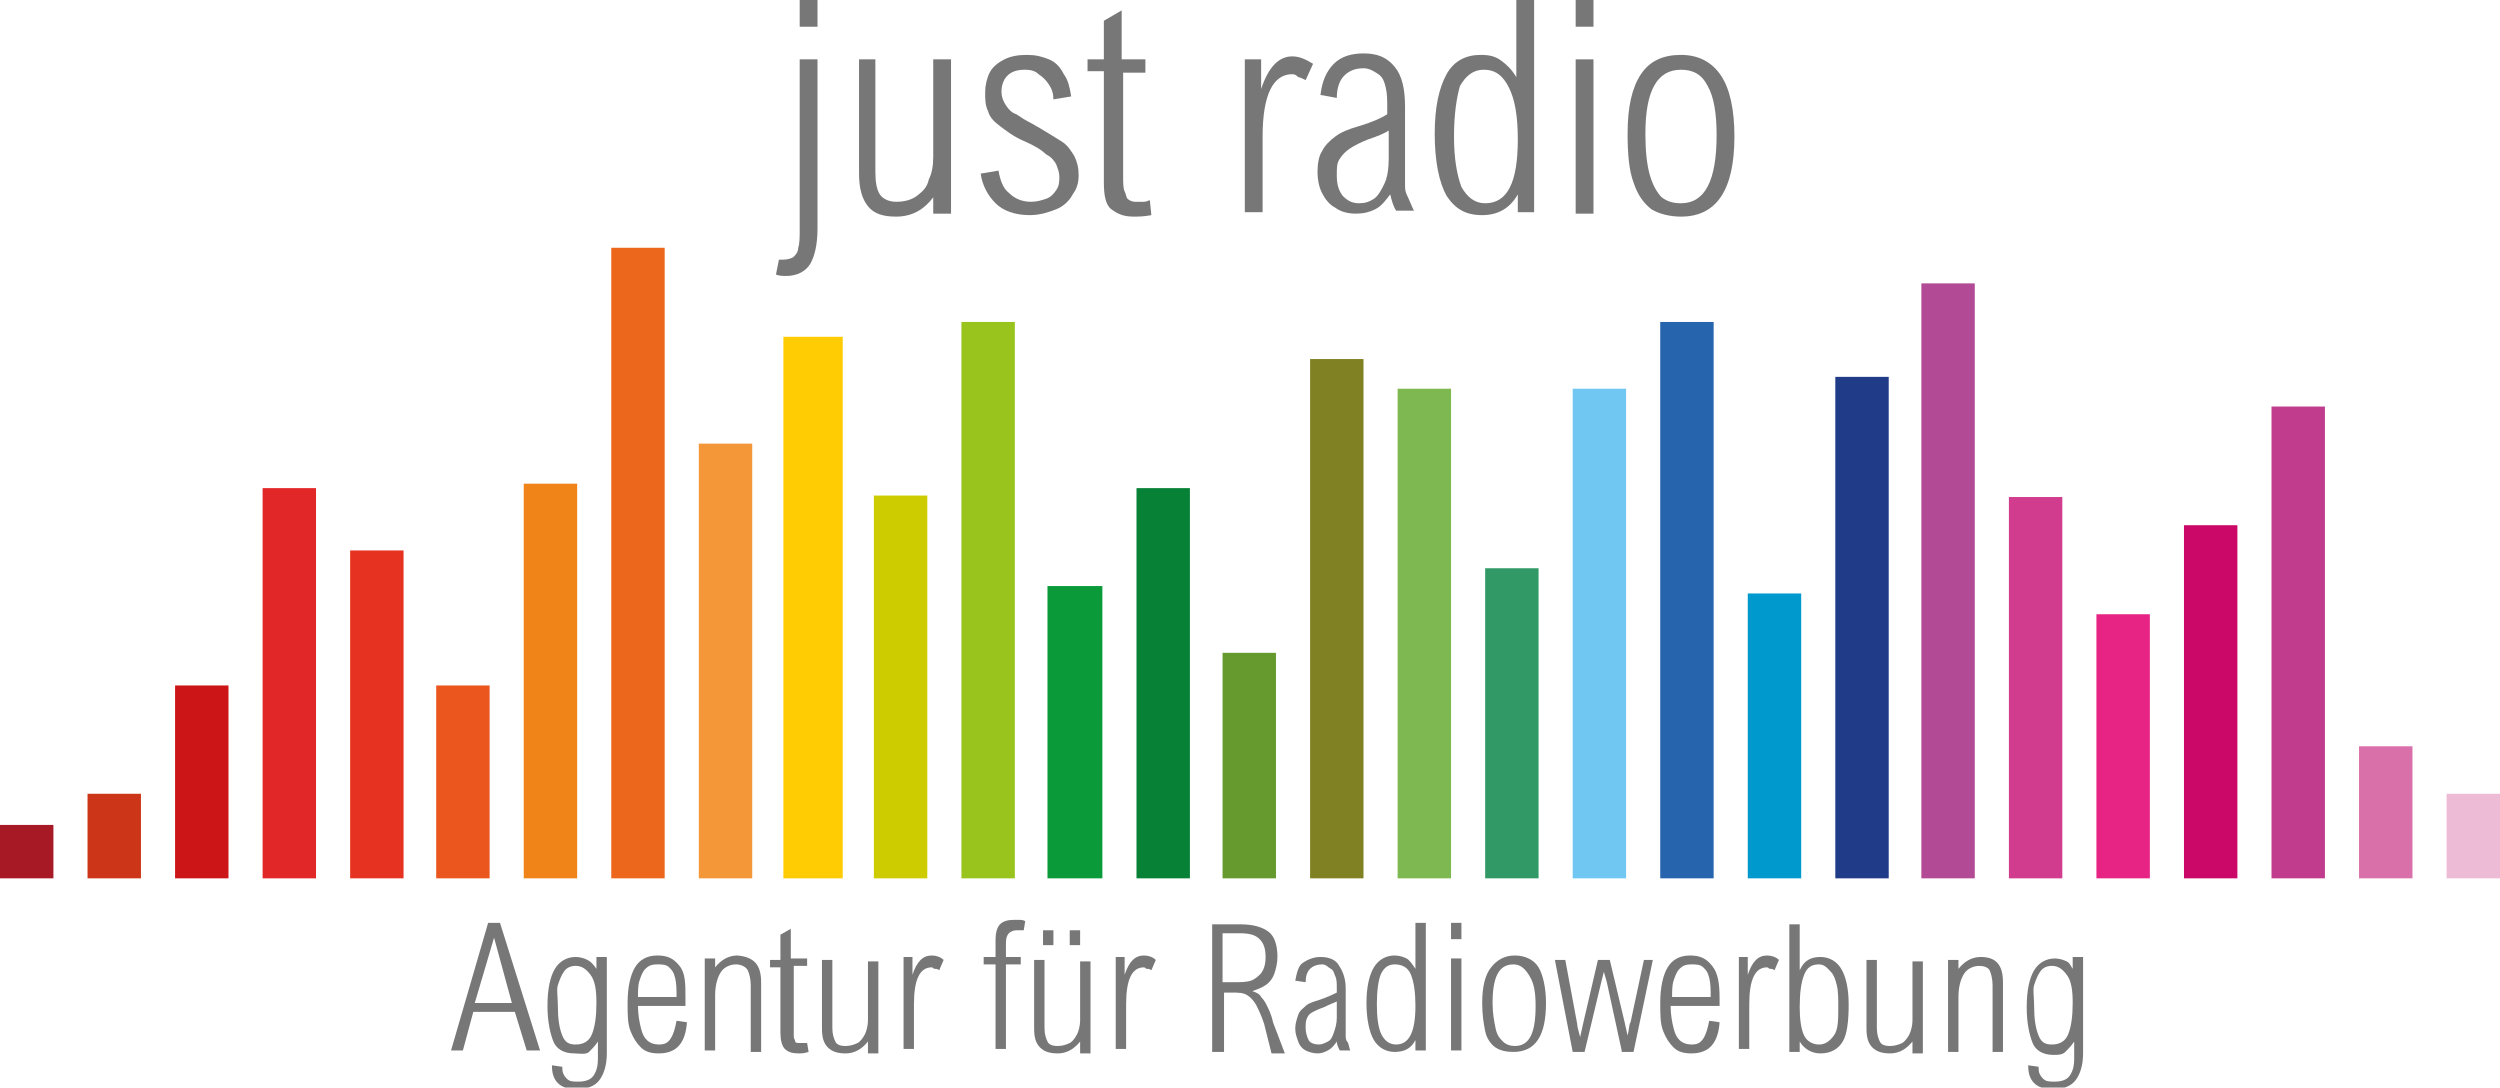 <?xml version="1.0" encoding="utf-8"?>
<!-- Generator: Adobe Illustrator 28.2.0, SVG Export Plug-In . SVG Version: 6.00 Build 0)  -->
<svg version="1.1" id="Ebene_1" xmlns="http://www.w3.org/2000/svg" xmlns:xlink="http://www.w3.org/1999/xlink" x="0px" y="0px"
	 viewBox="0 0 168.5 73.3" style="enable-background:new 0 0 168.5 73.3;" xml:space="preserve">
<style type="text/css">
	.st0{fill-rule:evenodd;clip-rule:evenodd;fill:#EC671B;}
	.st1{fill-rule:evenodd;clip-rule:evenodd;fill:#99C31D;}
	.st2{fill-rule:evenodd;clip-rule:evenodd;fill:#CC1517;}
	.st3{fill-rule:evenodd;clip-rule:evenodd;fill:#E22728;}
	.st4{fill-rule:evenodd;clip-rule:evenodd;fill:#E63321;}
	.st5{fill-rule:evenodd;clip-rule:evenodd;fill:#EA561D;}
	.st6{fill-rule:evenodd;clip-rule:evenodd;fill:#FFCC03;}
	.st7{fill-rule:evenodd;clip-rule:evenodd;fill:#F18419;}
	.st8{fill-rule:evenodd;clip-rule:evenodd;fill:#F49739;}
	.st9{fill-rule:evenodd;clip-rule:evenodd;fill:#B24A95;}
	.st10{fill-rule:evenodd;clip-rule:evenodd;fill:#D13C8E;}
	.st11{fill-rule:evenodd;clip-rule:evenodd;fill:#0B9A39;}
	.st12{fill-rule:evenodd;clip-rule:evenodd;fill:#078136;}
	.st13{fill-rule:evenodd;clip-rule:evenodd;fill:#669A2F;}
	.st14{fill-rule:evenodd;clip-rule:evenodd;fill:#808122;}
	.st15{fill-rule:evenodd;clip-rule:evenodd;fill:#7DB850;}
	.st16{fill-rule:evenodd;clip-rule:evenodd;fill:#319966;}
	.st17{fill-rule:evenodd;clip-rule:evenodd;fill:#0099CD;}
	.st18{fill-rule:evenodd;clip-rule:evenodd;fill:#CDCC01;}
	.st19{fill-rule:evenodd;clip-rule:evenodd;fill:#E72484;}
	.st20{fill-rule:evenodd;clip-rule:evenodd;fill:#C23C8E;}
	.st21{fill-rule:evenodd;clip-rule:evenodd;fill:#EEBBD7;}
	.st22{fill-rule:evenodd;clip-rule:evenodd;fill:#203C89;}
	.st23{fill-rule:evenodd;clip-rule:evenodd;fill:#2764AE;}
	.st24{fill-rule:evenodd;clip-rule:evenodd;fill:#CC3517;}
	.st25{fill-rule:evenodd;clip-rule:evenodd;fill:#A61925;}
	.st26{fill-rule:evenodd;clip-rule:evenodd;fill:#70C8F2;}
	.st27{fill-rule:evenodd;clip-rule:evenodd;fill:#D970A9;}
	.st28{enable-background:new    ;}
	.st29{fill:#777777;}
	.st30{fill-rule:evenodd;clip-rule:evenodd;fill:#CB0767;}
</style>
<polygon class="st0" points="41.2,16.7 44.8,16.7 44.8,59.2 41.2,59.2 "/>
<polygon class="st1" points="64.8,21.7 68.4,21.7 68.4,59.2 64.8,59.2 "/>
<polygon class="st2" points="11.8,46.2 15.4,46.2 15.4,59.2 11.8,59.2 "/>
<polygon class="st3" points="17.7,32.9 21.3,32.9 21.3,59.2 17.7,59.2 "/>
<polygon class="st4" points="23.6,37.1 27.2,37.1 27.2,59.2 23.6,59.2 "/>
<polygon class="st5" points="29.4,46.2 33,46.2 33,59.2 29.4,59.2 "/>
<polygon class="st6" points="52.8,22.7 56.8,22.7 56.8,59.2 52.8,59.2 "/>
<polygon class="st7" points="35.3,32.6 38.9,32.6 38.9,59.2 35.3,59.2 "/>
<polygon class="st8" points="47.1,29.9 50.7,29.9 50.7,59.2 47.1,59.2 "/>
<polygon class="st9" points="133.1,19.1 129.5,19.1 129.5,59.2 133.1,59.2 "/>
<polygon class="st10" points="135.4,33.5 139,33.5 139,59.2 135.4,59.2 "/>
<polygon class="st11" points="70.6,39.5 74.3,39.5 74.3,59.2 70.6,59.2 "/>
<polygon class="st12" points="76.6,32.9 80.2,32.9 80.2,59.2 76.6,59.2 "/>
<polygon class="st13" points="82.4,44 86,44 86,59.2 82.4,59.2 "/>
<polygon class="st14" points="88.3,24.2 91.9,24.2 91.9,59.2 88.3,59.2 "/>
<polygon class="st15" points="94.2,26.2 97.8,26.2 97.8,59.2 94.2,59.2 "/>
<polygon class="st16" points="100.1,38.3 103.7,38.3 103.7,59.2 100.1,59.2 "/>
<polygon class="st17" points="117.8,40 121.4,40 121.4,59.2 117.8,59.2 "/>
<polygon class="st18" points="58.9,33.4 62.5,33.4 62.5,59.2 58.9,59.2 "/>
<polygon class="st19" points="141.3,41.4 144.9,41.4 144.9,59.2 141.3,59.2 "/>
<polygon class="st20" points="153.1,27.4 156.7,27.4 156.7,59.2 153.1,59.2 "/>
<polygon class="st21" points="164.9,53.5 168.5,53.5 168.5,59.2 164.9,59.2 "/>
<polygon class="st22" points="123.7,25.4 127.3,25.4 127.3,59.2 123.7,59.2 "/>
<polygon class="st23" points="111.9,21.7 115.5,21.7 115.5,59.2 111.9,59.2 "/>
<polygon class="st24" points="5.9,53.5 9.5,53.5 9.5,59.2 5.9,59.2 "/>
<polygon class="st25" points="0,55.6 3.6,55.6 3.6,59.2 0,59.2 "/>
<polygon class="st26" points="106,26.2 109.6,26.2 109.6,59.2 106,59.2 "/>
<polygon class="st27" points="159,50.3 162.6,50.3 162.6,59.2 159,59.2 "/>
<g class="st28">
	<path class="st29" d="M53,18.6c-0.2,0-0.5,0-0.7-0.1l0.2-1c0.1,0,0.2,0,0.3,0c0.3,0,0.6-0.1,0.7-0.2s0.3-0.3,0.3-0.6
		c0.1-0.3,0.1-0.7,0.1-1.3V4h1.2v11.4c0,1.1-0.2,1.9-0.5,2.4S53.7,18.6,53,18.6z M53.9,1.8V0h1.2v1.8H53.9z"/>
	<path class="st29" d="M62.9,14.3v-1c-0.6,0.8-1.4,1.3-2.5,1.3c-0.9,0-1.5-0.2-1.9-0.7s-0.6-1.2-0.6-2.2V4H59v7.6
		c0,0.7,0.1,1.2,0.3,1.5c0.2,0.3,0.6,0.5,1.1,0.5c0.5,0,1-0.1,1.4-0.4c0.4-0.3,0.7-0.6,0.8-1.1c0.2-0.4,0.3-0.9,0.3-1.5V4h1.2v10.4
		H62.9z"/>
</g>
<g class="st28">
	<path class="st29" d="M69.1,4.7c-0.5,0-0.9,0.1-1.2,0.4c-0.3,0.3-0.4,0.7-0.4,1.1c0,0.3,0.1,0.6,0.3,0.9s0.4,0.5,0.7,0.6
		c0.3,0.2,0.6,0.4,1,0.6c0.9,0.5,1.5,0.9,2,1.2s0.7,0.7,0.9,1c0.2,0.4,0.3,0.8,0.3,1.3c0,0.5-0.1,0.9-0.4,1.3
		c-0.2,0.4-0.6,0.8-1.1,1s-1.1,0.4-1.8,0.4c-1,0-1.8-0.3-2.3-0.8c-0.5-0.5-0.9-1.2-1-2l1.2-0.2c0.1,0.6,0.3,1.2,0.7,1.5
		c0.4,0.4,0.9,0.6,1.5,0.6c0.4,0,0.7-0.1,1-0.2s0.5-0.3,0.7-0.6s0.2-0.6,0.2-0.9c0-0.3-0.1-0.5-0.2-0.8c-0.1-0.2-0.3-0.5-0.7-0.7
		c-0.3-0.3-0.8-0.6-1.5-0.9c-0.7-0.3-1.2-0.7-1.6-1c-0.4-0.3-0.7-0.6-0.8-1c-0.2-0.4-0.2-0.8-0.2-1.3c0-0.4,0.1-0.9,0.3-1.3
		c0.2-0.4,0.6-0.7,1-0.9s0.9-0.3,1.5-0.3c0.6,0,1,0.1,1.5,0.3s0.8,0.6,1,1c0.3,0.4,0.4,0.9,0.5,1.5l-1.2,0.2c0-0.4-0.1-0.7-0.3-1
		c-0.2-0.3-0.4-0.5-0.7-0.7C69.8,4.8,69.5,4.7,69.1,4.7z"/>
</g>
<g class="st28">
	<path class="st29" d="M77.2,4v0.9h-1.5v7c0,0.4,0,0.8,0.1,1s0.1,0.4,0.2,0.5c0.1,0.1,0.3,0.2,0.5,0.2c0.2,0,0.4,0,0.6,0
		c0.2,0,0.3-0.1,0.4-0.1l0.1,1c-0.5,0.1-0.9,0.1-1.2,0.1c-0.7,0-1.1-0.2-1.5-0.5s-0.5-1-0.5-1.8V4.8h-1.1V4h1.1V1.4l1.2-0.7V4H77.2z
		"/>
</g>
<g class="st28">
	<path class="st29" d="M87.1,5c-1.3,0-2,1.4-2,4.2v5.1h-1.2V4H85v2c0.5-1.5,1.2-2.2,2.1-2.2c0.5,0,0.9,0.2,1.4,0.5l-0.5,1.1
		c-0.2-0.1-0.4-0.2-0.5-0.2C87.4,5.1,87.3,5,87.1,5z"/>
	<path class="st29" d="M94.7,7.2v4.3c0,0.5,0,0.8,0,1.1s0.1,0.5,0.2,0.7c0.1,0.2,0.2,0.5,0.4,0.9h-1.2c-0.2-0.3-0.3-0.7-0.4-1.1
		c-0.3,0.4-0.6,0.8-1,1c-0.4,0.2-0.8,0.3-1.3,0.3c-0.5,0-1-0.1-1.4-0.4c-0.4-0.2-0.7-0.6-0.9-1c-0.2-0.4-0.3-0.9-0.3-1.4
		c0-0.6,0.1-1.1,0.3-1.4c0.2-0.4,0.5-0.7,0.9-1s0.9-0.5,1.6-0.7c1-0.3,1.6-0.6,1.9-0.8V7.3c0-0.5,0-1-0.1-1.4
		c-0.1-0.4-0.2-0.7-0.5-0.9s-0.6-0.4-1-0.4c-0.6,0-1,0.2-1.3,0.5c-0.3,0.3-0.5,0.8-0.5,1.5l-1.1-0.2c0.1-0.9,0.4-1.6,0.9-2.1
		c0.5-0.5,1.2-0.7,2-0.7c1,0,1.6,0.3,2.1,0.9C94.5,5.1,94.7,6,94.7,7.2z M92.2,9.4C91.7,9.6,91.3,9.8,91,10s-0.5,0.4-0.7,0.7
		c-0.2,0.3-0.2,0.6-0.2,1.1c0,0.6,0.1,1,0.4,1.4c0.3,0.3,0.6,0.5,1.1,0.5c0.4,0,0.7-0.1,1-0.3c0.3-0.2,0.5-0.6,0.7-1s0.3-1,0.3-1.7
		V8.8C93.3,9,92.8,9.2,92.2,9.4z"/>
</g>
<g class="st28">
	<path class="st29" d="M102.3,14.3v-1.2c-0.5,0.9-1.3,1.4-2.4,1.4c-1.1,0-1.8-0.4-2.4-1.3c-0.5-0.9-0.8-2.3-0.8-4.2
		c0-1.8,0.3-3.1,0.8-4c0.5-0.9,1.3-1.3,2.3-1.3c0.6,0,1,0.1,1.4,0.4s0.7,0.6,1,1.1V0h1.2v14.3H102.3z M98,9.2c0,1.5,0.2,2.6,0.5,3.4
		c0.4,0.7,0.9,1.1,1.6,1.1c1.5,0,2.2-1.4,2.2-4.3c0-1.6-0.2-2.7-0.6-3.5s-0.9-1.2-1.7-1.2c-0.7,0-1.2,0.4-1.6,1.1
		C98.2,6.5,98,7.6,98,9.2z"/>
</g>
<g class="st28">
	<path class="st29" d="M106.2,1.8V0h1.2v1.8H106.2z M106.2,14.3V4h1.2v10.4H106.2z"/>
</g>
<g class="st28">
	<path class="st29" d="M109.7,9c0-1.8,0.3-3.1,0.9-4s1.5-1.3,2.7-1.3c1.2,0,2.1,0.5,2.7,1.4c0.6,0.9,0.9,2.3,0.9,4.1
		c0,3.6-1.2,5.4-3.6,5.4c-0.8,0-1.5-0.2-2-0.5c-0.5-0.4-0.9-0.9-1.2-1.8C109.8,11.5,109.7,10.4,109.7,9z M113.3,4.7
		c-1.6,0-2.4,1.4-2.4,4.3c0,1.2,0.1,2.1,0.3,2.8s0.5,1.2,0.8,1.5c0.4,0.3,0.8,0.4,1.3,0.4c1.6,0,2.4-1.5,2.4-4.6
		c0-1.5-0.2-2.6-0.6-3.3C114.7,5,114.1,4.7,113.3,4.7z"/>
</g>
<g class="st28">
	<path class="st29" d="M31.9,68.2l-0.7,2.6h-0.8l2.5-8.6h0.8l2.7,8.6h-0.9l-0.8-2.6H31.9z M33.3,63.2L32,67.6h2.5L33.3,63.2z"/>
</g>
<g class="st28">
	<path class="st29" d="M40.2,65.3v-0.8h0.7V71c0,0.8-0.2,1.4-0.5,1.8s-0.8,0.6-1.5,0.6c-0.6,0-1-0.1-1.3-0.4s-0.4-0.7-0.4-1.2v0
		l0.7,0.1v0.1c0,0.3,0.1,0.5,0.3,0.7s0.4,0.2,0.8,0.2c0.4,0,0.8-0.1,1-0.4s0.3-0.6,0.3-1.2v-1.1c-0.2,0.3-0.4,0.5-0.6,0.7
		S39,71,38.7,71c-0.7,0-1.2-0.3-1.4-0.8s-0.4-1.3-0.4-2.4c0-1.2,0.2-2,0.5-2.5s0.8-0.8,1.4-0.8c0.3,0,0.6,0.1,0.8,0.2
		S40,65,40.2,65.3z M37.6,67.8c0,0.9,0.1,1.5,0.3,2s0.5,0.6,0.9,0.6c0.5,0,0.9-0.2,1.1-0.7s0.3-1.2,0.3-2.1c0-0.9-0.1-1.5-0.4-1.9
		s-0.6-0.6-1-0.6c-0.3,0-0.6,0.1-0.8,0.4s-0.3,0.6-0.4,0.9S37.6,67.2,37.6,67.8z"/>
</g>
<g class="st28">
	<path class="st29" d="M46.2,67.3v0.5H43c0,0.6,0.1,1.1,0.2,1.5s0.2,0.6,0.4,0.8s0.5,0.3,0.8,0.3c0.4,0,0.6-0.1,0.8-0.4
		s0.3-0.7,0.4-1.2l0.7,0.1c-0.1,1.4-0.7,2.1-1.9,2.1c-0.5,0-0.9-0.1-1.2-0.4s-0.5-0.6-0.7-1.1s-0.2-1.1-0.2-1.9
		c0-1.1,0.2-1.9,0.5-2.4s0.8-0.8,1.5-0.8s1.1,0.2,1.5,0.7S46.2,66.3,46.2,67.3z M43,67.2h2.6c0-0.5,0-0.9-0.1-1.3s-0.2-0.5-0.4-0.7
		S44.6,65,44.3,65c-0.4,0-0.6,0.1-0.8,0.3s-0.3,0.5-0.4,0.8S43,66.8,43,67.2z"/>
	<path class="st29" d="M51.3,66.2v4.7h-0.7v-4.5c0-0.4-0.1-0.8-0.2-1S50,65,49.6,65c-0.4,0-0.8,0.2-1,0.5s-0.4,0.8-0.4,1.6v3.7h-0.7
		v-6.2h0.7v0.6c0.4-0.5,0.9-0.8,1.5-0.8C50.8,64.5,51.3,65,51.3,66.2z"/>
</g>
<g class="st28">
	<path class="st29" d="M54.4,64.6v0.5h-0.9v4.2c0,0.3,0,0.5,0,0.6s0.1,0.2,0.1,0.3s0.2,0.1,0.3,0.1c0.1,0,0.2,0,0.3,0s0.2,0,0.2,0
		l0.1,0.6c-0.3,0.1-0.5,0.1-0.7,0.1c-0.4,0-0.7-0.1-0.9-0.3s-0.3-0.6-0.3-1.1v-4.4h-0.7v-0.5h0.7V63l0.7-0.4v2H54.4z"/>
</g>
<g class="st28">
	<path class="st29" d="M58.5,70.8v-0.6C58.1,70.7,57.6,71,57,71c-0.5,0-0.9-0.1-1.2-0.4s-0.4-0.7-0.4-1.3v-4.6h0.7v4.6
		c0,0.4,0.1,0.7,0.2,0.9s0.3,0.3,0.7,0.3c0.3,0,0.6-0.1,0.8-0.2s0.4-0.4,0.5-0.6s0.2-0.6,0.2-0.9v-4h0.7v6.2H58.5z"/>
</g>
<g class="st28">
	<path class="st29" d="M62.8,65.2c-0.8,0-1.2,0.8-1.2,2.5v3h-0.7v-6.2h0.6v1.2c0.3-0.9,0.7-1.3,1.3-1.3c0.3,0,0.6,0.1,0.8,0.3
		l-0.3,0.7c-0.1-0.1-0.2-0.1-0.3-0.1S62.9,65.2,62.8,65.2z"/>
</g>
<g class="st28">
	<path class="st29" d="M68.5,62.7c-0.2,0-0.4,0.1-0.5,0.2s-0.2,0.3-0.2,0.6v1h1v0.5h-1v5.7h-0.7v-5.7h-0.8v-0.5h0.8v-1.2
		c0-0.4,0.1-0.8,0.3-1s0.5-0.3,0.9-0.3c0.2,0,0.3,0,0.4,0s0.3,0,0.4,0.1l-0.1,0.6C68.9,62.7,68.7,62.7,68.5,62.7z"/>
</g>
<g class="st28">
	<path class="st29" d="M72.8,70.8v-0.6c-0.4,0.5-0.9,0.8-1.5,0.8c-0.5,0-0.9-0.1-1.2-0.4s-0.4-0.7-0.4-1.3v-4.6h0.7v4.6
		c0,0.4,0.1,0.7,0.2,0.9s0.3,0.3,0.7,0.3c0.3,0,0.6-0.1,0.8-0.2s0.4-0.4,0.5-0.6s0.2-0.6,0.2-0.9v-4h0.7v6.2H72.8z M70.3,63.7v-1H71
		v1H70.3z M72.1,63.7v-1h0.7v1H72.1z"/>
</g>
<g class="st28">
	<path class="st29" d="M77.1,65.2c-0.8,0-1.2,0.8-1.2,2.5v3h-0.7v-6.2h0.6v1.2c0.3-0.9,0.7-1.3,1.3-1.3c0.3,0,0.6,0.1,0.8,0.3
		l-0.3,0.7c-0.1-0.1-0.2-0.1-0.3-0.1S77.2,65.2,77.1,65.2z"/>
</g>
<g class="st28">
	<path class="st29" d="M86.1,64.5c0,0.4-0.1,0.8-0.2,1.1s-0.3,0.6-0.6,0.8s-0.6,0.3-0.9,0.4c0.3,0.1,0.5,0.2,0.6,0.4
		c0.2,0.2,0.3,0.4,0.4,0.6s0.3,0.6,0.4,1.1l0.8,2.1h-0.9L85.2,69c-0.2-0.6-0.4-1-0.5-1.2s-0.3-0.5-0.6-0.7s-0.6-0.2-1.1-0.2h-0.5v4
		h-0.8v-8.6h1.9c0.9,0,1.5,0.2,1.9,0.5S86.1,63.7,86.1,64.5z M85.3,64.5c0-0.5-0.1-0.9-0.4-1.2c-0.3-0.3-0.7-0.4-1.4-0.4h-1.1v3.3
		h0.8c0.4,0,0.8,0,1.1-0.1s0.5-0.3,0.7-0.5C85.2,65.3,85.3,65,85.3,64.5z"/>
</g>
<g class="st28">
	<path class="st29" d="M90.7,66.6v2.6c0,0.3,0,0.5,0,0.6s0,0.3,0.1,0.4s0.1,0.3,0.2,0.6h-0.7c-0.1-0.2-0.2-0.4-0.2-0.6
		c-0.2,0.3-0.4,0.5-0.6,0.6S89.1,71,88.8,71c-0.3,0-0.6-0.1-0.8-0.2s-0.4-0.3-0.5-0.6s-0.2-0.5-0.2-0.9c0-0.3,0.1-0.6,0.2-0.9
		s0.3-0.4,0.5-0.6s0.6-0.3,0.9-0.4c0.6-0.2,1-0.4,1.2-0.5v-0.3c0-0.3,0-0.6-0.1-0.8s-0.1-0.4-0.3-0.5S89.4,65,89.1,65
		c-0.3,0-0.6,0.1-0.8,0.3s-0.3,0.5-0.3,0.9l-0.7-0.1c0.1-0.5,0.2-1,0.5-1.2s0.7-0.4,1.2-0.4c0.6,0,1,0.2,1.2,0.5
		S90.7,65.8,90.7,66.6z M89.2,67.9c-0.3,0.1-0.5,0.2-0.7,0.3s-0.3,0.2-0.4,0.4S88,69,88,69.3c0,0.3,0.1,0.6,0.2,0.8s0.4,0.3,0.7,0.3
		c0.2,0,0.4-0.1,0.6-0.2s0.3-0.3,0.4-0.6s0.2-0.6,0.2-1v-1.1C89.9,67.6,89.6,67.7,89.2,67.9z"/>
</g>
<g class="st28">
	<path class="st29" d="M95.4,70.8v-0.7c-0.3,0.6-0.8,0.8-1.4,0.8c-0.6,0-1.1-0.3-1.4-0.8s-0.5-1.4-0.5-2.5c0-1.1,0.2-1.9,0.5-2.4
		s0.8-0.8,1.4-0.8c0.3,0,0.6,0.1,0.8,0.2s0.4,0.4,0.6,0.7v-3.1h0.7v8.6H95.4z M92.8,67.7c0,0.9,0.1,1.6,0.3,2s0.5,0.7,1,0.7
		c0.9,0,1.3-0.9,1.3-2.6c0-0.9-0.1-1.6-0.3-2.1S94.5,65,94,65c-0.4,0-0.7,0.2-0.9,0.6S92.8,66.8,92.8,67.7z"/>
</g>
<g class="st28">
	<path class="st29" d="M97.8,63.3v-1.1h0.7v1.1H97.8z M97.8,70.8v-6.2h0.7v6.2H97.8z"/>
</g>
<g class="st28">
	<path class="st29" d="M99.9,67.6c0-1.1,0.2-1.9,0.6-2.4s0.9-0.8,1.6-0.8c0.7,0,1.3,0.3,1.6,0.8s0.5,1.4,0.5,2.4
		c0,2.2-0.7,3.3-2.2,3.3c-0.5,0-0.9-0.1-1.2-0.3s-0.6-0.6-0.7-1.1S99.9,68.4,99.9,67.6z M102,65c-1,0-1.4,0.9-1.4,2.6
		c0,0.7,0.1,1.2,0.2,1.7s0.3,0.7,0.5,0.9s0.5,0.3,0.8,0.3c1,0,1.4-0.9,1.4-2.7c0-0.9-0.1-1.5-0.4-2S102.5,65,102,65z"/>
</g>
<g class="st28">
	<path class="st29" d="M109.3,70.8l-1-4.6l-0.2-0.7l-0.2,0.8l-1.1,4.6H106l-1.2-6.2h0.7l0.8,4.3c0,0.2,0.1,0.5,0.2,0.9l0.2-0.9
		l1-4.3h0.8l1,4.2l0.2,0.9c0.1-0.4,0.1-0.8,0.2-0.9l0.9-4.2h0.6l-1.3,6.2H109.3z"/>
</g>
<g class="st28">
	<path class="st29" d="M115.9,67.3v0.5h-3.3c0,0.6,0.1,1.1,0.2,1.5s0.2,0.6,0.4,0.8s0.5,0.3,0.8,0.3c0.4,0,0.6-0.1,0.8-0.4
		s0.3-0.7,0.4-1.2l0.7,0.1c-0.1,1.4-0.7,2.1-1.9,2.1c-0.5,0-0.9-0.1-1.2-0.4s-0.5-0.6-0.7-1.1s-0.2-1.1-0.2-1.9
		c0-1.1,0.2-1.9,0.5-2.4s0.8-0.8,1.5-0.8s1.1,0.2,1.5,0.7S115.9,66.3,115.9,67.3z M112.7,67.2h2.6c0-0.5,0-0.9-0.1-1.3
		s-0.2-0.5-0.4-0.7S114.3,65,114,65c-0.4,0-0.6,0.1-0.8,0.3s-0.3,0.5-0.4,0.8S112.7,66.8,112.7,67.2z"/>
</g>
<g class="st28">
	<path class="st29" d="M119.1,65.2c-0.8,0-1.2,0.8-1.2,2.5v3h-0.7v-6.2h0.6v1.2c0.3-0.9,0.7-1.3,1.3-1.3c0.3,0,0.6,0.1,0.8,0.3
		l-0.3,0.7c-0.1-0.1-0.2-0.1-0.3-0.1S119.2,65.2,119.1,65.2z"/>
</g>
<g class="st28">
	<path class="st29" d="M122.7,64.5c0.6,0,1.1,0.3,1.4,0.8s0.5,1.3,0.5,2.4c0,1.1-0.1,2-0.4,2.5s-0.8,0.8-1.5,0.8
		c-0.6,0-1.1-0.3-1.4-0.8v0.7h-0.7v-8.6h0.7v3.1C121.6,64.7,122.1,64.5,122.7,64.5z M121.3,67.9c0,0.8,0.1,1.5,0.3,1.9
		s0.6,0.6,1,0.6c0.4,0,0.7-0.2,1-0.6s0.3-1.1,0.3-1.9c0-0.6,0-1.1-0.1-1.5s-0.2-0.7-0.4-0.9S123,65,122.6,65c-0.5,0-0.8,0.2-1,0.7
		S121.3,66.9,121.3,67.9z"/>
</g>
<g class="st28">
	<path class="st29" d="M128.9,70.8v-0.6c-0.4,0.5-0.9,0.8-1.5,0.8c-0.5,0-0.9-0.1-1.2-0.4s-0.4-0.7-0.4-1.3v-4.6h0.7v4.6
		c0,0.4,0.1,0.7,0.2,0.9s0.3,0.3,0.7,0.3c0.3,0,0.6-0.1,0.8-0.2s0.4-0.4,0.5-0.6s0.2-0.6,0.2-0.9v-4h0.7v6.2H128.9z"/>
	<path class="st29" d="M135,66.2v4.7h-0.7v-4.5c0-0.4-0.1-0.8-0.2-1s-0.4-0.3-0.7-0.3c-0.4,0-0.8,0.2-1,0.5s-0.4,0.8-0.4,1.6v3.7
		h-0.7v-6.2h0.7v0.6c0.4-0.5,0.9-0.8,1.5-0.8C134.5,64.5,135,65,135,66.2z"/>
	<path class="st29" d="M139.7,65.3v-0.8h0.7V71c0,0.8-0.2,1.4-0.5,1.8s-0.8,0.6-1.5,0.6c-0.6,0-1-0.1-1.3-0.4s-0.4-0.7-0.4-1.2v0
		l0.7,0.1v0.1c0,0.3,0.1,0.5,0.3,0.7s0.4,0.2,0.8,0.2c0.4,0,0.8-0.1,1-0.4s0.3-0.6,0.3-1.2v-1.1c-0.2,0.3-0.4,0.5-0.6,0.7
		s-0.5,0.2-0.8,0.2c-0.7,0-1.2-0.3-1.4-0.8s-0.4-1.3-0.4-2.4c0-1.2,0.2-2,0.5-2.5s0.8-0.8,1.4-0.8c0.3,0,0.6,0.1,0.8,0.2
		S139.5,65,139.7,65.3z M137.1,67.8c0,0.9,0.1,1.5,0.3,2s0.5,0.6,0.9,0.6c0.5,0,0.9-0.2,1.1-0.7s0.3-1.2,0.3-2.1
		c0-0.9-0.1-1.5-0.4-1.9s-0.6-0.6-1-0.6c-0.3,0-0.6,0.1-0.8,0.4s-0.3,0.6-0.4,0.9S137.1,67.2,137.1,67.8z"/>
</g>
<polygon class="st30" points="147.2,35.4 150.8,35.4 150.8,59.2 147.2,59.2 "/>
</svg>
